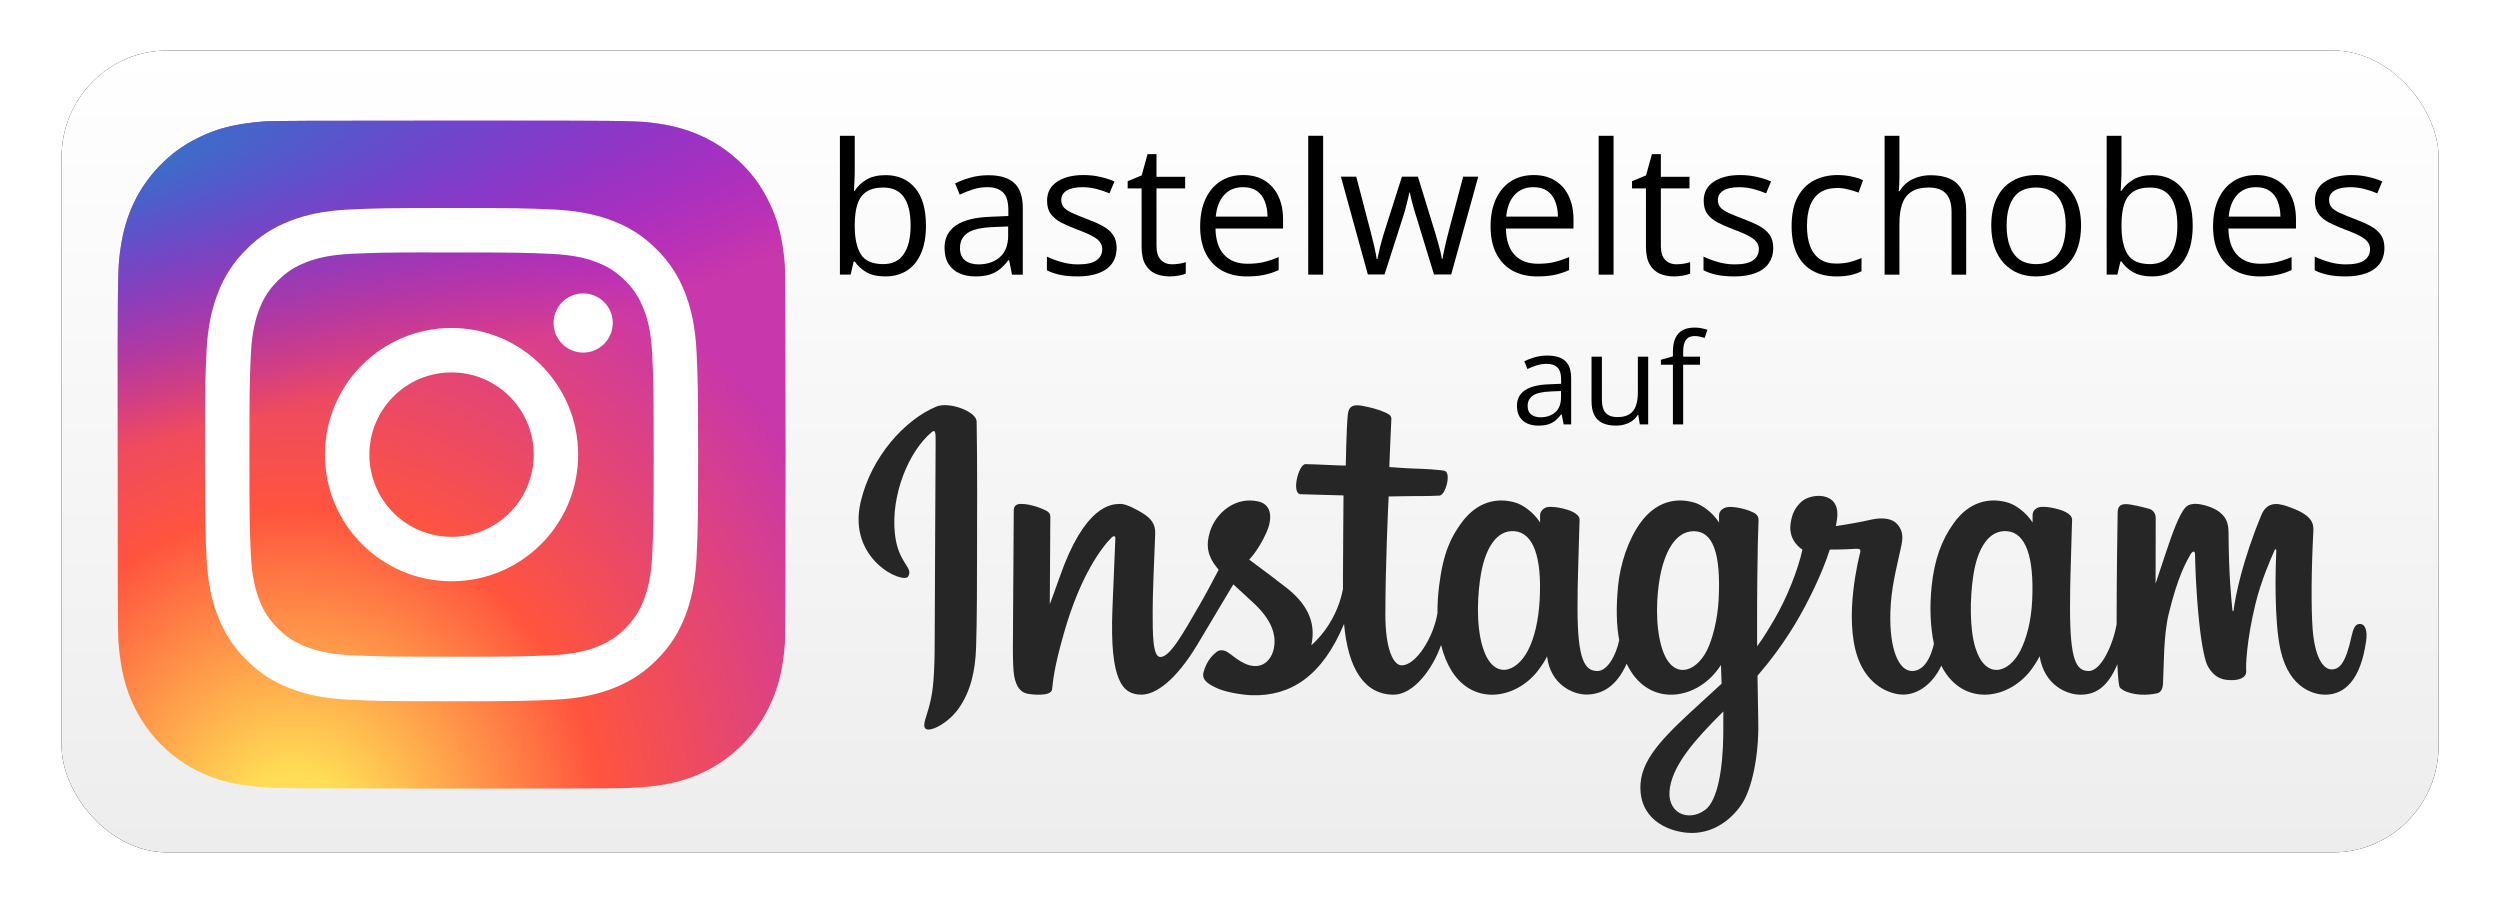 <?xml version="1.0" encoding="UTF-8" standalone="no"?>
<svg
   width="1897"
   height="685.079"
   viewBox="0 0 1897 685.079"
   version="1.1"
   id="svg39"
   sodipodi:docname="Social_Instagram.svg"
   inkscape:version="1.2.1 (9c6d41e410, 2022-07-14)"
   xml:space="preserve"
   xmlns:inkscape="http://www.inkscape.org/namespaces/inkscape"
   xmlns:sodipodi="http://sodipodi.sourceforge.net/DTD/sodipodi-0.dtd"
   xmlns:xlink="http://www.w3.org/1999/xlink"
   xmlns="http://www.w3.org/2000/svg"
   xmlns:svg="http://www.w3.org/2000/svg"><sodipodi:namedview
     id="namedview41"
     pagecolor="#ffffff"
     bordercolor="#666666"
     borderopacity="1.0"
     inkscape:showpageshadow="2"
     inkscape:pageopacity="0.0"
     inkscape:pagecheckerboard="0"
     inkscape:deskcolor="#d1d1d1"
     showgrid="false"
     inkscape:zoom="0.44085943"
     inkscape:cx="858.55031"
     inkscape:cy="392.41533"
     inkscape:window-width="1920"
     inkscape:window-height="1017"
     inkscape:window-x="1912"
     inkscape:window-y="-8"
     inkscape:window-maximized="1"
     inkscape:current-layer="g36" /><defs
     id="defs20"><linearGradient
       x1="367.423"
       y1="0"
       x2="367.423"
       y2="734.847"
       id="linearGradient-1"
       gradientTransform="scale(1.225,0.816)"
       gradientUnits="userSpaceOnUse"><stop
         stop-color="#FFFFFF"
         offset="0%"
         id="stop4" /><stop
         stop-color="#EDEDED"
         offset="100%"
         id="stop6" /></linearGradient><rect
       id="path-2"
       x="0"
       y="0"
       height="600"
       rx="80"
       width="1803" /><filter
       x="-0.023"
       y="-0.07"
       width="1.047"
       height="1.14"
       filterUnits="objectBoundingBox"
       id="filter-3"><feMorphology
         radius="2.5"
         operator="dilate"
         in="SourceAlpha"
         result="shadowSpreadOuter1"
         id="feMorphology10" /><feOffset
         dx="0"
         dy="0"
         in="shadowSpreadOuter1"
         result="shadowOffsetOuter1"
         id="feOffset12" /><feGaussianBlur
         stdDeviation="17.5"
         in="shadowOffsetOuter1"
         result="shadowBlurOuter1"
         id="feGaussianBlur14" /><feColorMatrix
         values="0 0 0 0 0   0 0 0 0 0   0 0 0 0 0  0 0 0 0.5 0"
         type="matrix"
         in="shadowBlurOuter1"
         id="feColorMatrix16" /></filter><polygon
       id="path-4"
       points="0,237.8 0,0 470.935,0 470.935,237.8 " /><linearGradient
       id="b"><stop
         offset="0"
         stop-color="#3771c8"
         id="stop457" /><stop
         stop-color="#3771c8"
         offset=".128"
         id="stop459" /><stop
         offset="1"
         stop-color="#60f"
         stop-opacity="0"
         id="stop461" /></linearGradient><linearGradient
       id="a"><stop
         offset="0"
         stop-color="#fd5"
         id="stop464" /><stop
         offset=".1"
         stop-color="#fd5"
         id="stop466" /><stop
         offset=".5"
         stop-color="#ff543e"
         id="stop468" /><stop
         offset="1"
         stop-color="#c837ab"
         id="stop470" /></linearGradient><radialGradient
       id="c"
       cx="158.429"
       cy="578.088"
       r="65"
       xlink:href="#a"
       gradientUnits="userSpaceOnUse"
       gradientTransform="matrix(0,-1.982,1.844,0,-1031.402,454.004)"
       fx="158.429"
       fy="578.088" /><radialGradient
       id="d"
       cx="147.694"
       cy="473.455"
       r="65"
       xlink:href="#b"
       gradientUnits="userSpaceOnUse"
       gradientTransform="matrix(0.174,0.869,-3.582,0.717,1648.348,-458.493)"
       fx="147.694"
       fy="473.455" /></defs><g
     id="id3446"
     stroke="none"
     stroke-width="1"
     fill="none"
     fill-rule="evenodd"
     transform="matrix(1.22,0,0,1.002,2.439,2.003)"><g
       transform="translate(40,40)"
       id="g36"
       style="display:inline"><g
         id="Rectangle"
         style="display:inline"
         transform="matrix(0.82,0,0,1.012,-3.723,-3.723)"><use
           fill="#000000"
           fill-opacity="1"
           filter="url(#filter-3)"
           xlink:href="#path-2"
           id="use22"
           style="display:inline" /><use
           fill="url(#linearGradient-1)"
           fill-rule="evenodd"
           xlink:href="#path-2"
           id="use24"
           style="display:inline;fill:url(#linearGradient-1)" /></g><g
         id="Logo"
         transform="translate(36.98,165.529)"
         style="display:inline"><g
           id="g501"
           transform="matrix(3.195,0,0,3.891,-9.009,-120.046)"
           style="display:inline"><path
             fill="url(#c)"
             d="M 65.03,0 C 37.888,0 29.95,0.028 28.407,0.156 22.837,0.619 19.371,1.496 15.595,3.376 12.685,4.821 10.39,6.496 8.125,8.844 4,13.126 1.5,18.394 0.595,24.656 c -0.44,3.04 -0.568,3.66 -0.594,19.188 -0.01,5.176 0,11.988 0,21.125 0,27.12 0.03,35.05 0.16,36.59 0.45,5.42 1.3,8.83 3.1,12.56 3.44,7.14 10.01,12.5 17.75,14.5 2.68,0.69 5.64,1.07 9.44,1.25 1.61,0.07 18.02,0.12 34.44,0.12 16.42,0 32.84,-0.02 34.41,-0.1 4.4,-0.207 6.955,-0.55 9.78,-1.28 7.79,-2.01 14.24,-7.29 17.75,-14.53 1.765,-3.64 2.66,-7.18 3.065,-12.317 0.088,-1.12 0.125,-18.977 0.125,-36.81 0,-17.836 -0.04,-35.66 -0.128,-36.78 -0.41,-5.22 -1.305,-8.73 -3.127,-12.44 -1.495,-3.037 -3.155,-5.305 -5.565,-7.624 C 116.9,4 111.64,1.5 105.372,0.596 102.335,0.157 101.73,0.027 86.19,0 Z"
             transform="translate(1.004,1)"
             id="path477"
             style="fill:url(#c)" /><path
             fill="url(#d)"
             d="M 65.03,0 C 37.888,0 29.95,0.028 28.407,0.156 22.837,0.619 19.371,1.496 15.595,3.376 12.685,4.821 10.39,6.496 8.125,8.844 4,13.126 1.5,18.394 0.595,24.656 c -0.44,3.04 -0.568,3.66 -0.594,19.188 -0.01,5.176 0,11.988 0,21.125 0,27.12 0.03,35.05 0.16,36.59 0.45,5.42 1.3,8.83 3.1,12.56 3.44,7.14 10.01,12.5 17.75,14.5 2.68,0.69 5.64,1.07 9.44,1.25 1.61,0.07 18.02,0.12 34.44,0.12 16.42,0 32.84,-0.02 34.41,-0.1 4.4,-0.207 6.955,-0.55 9.78,-1.28 7.79,-2.01 14.24,-7.29 17.75,-14.53 1.765,-3.64 2.66,-7.18 3.065,-12.317 0.088,-1.12 0.125,-18.977 0.125,-36.81 0,-17.836 -0.04,-35.66 -0.128,-36.78 -0.41,-5.22 -1.305,-8.73 -3.127,-12.44 -1.495,-3.037 -3.155,-5.305 -5.565,-7.624 C 116.9,4 111.64,1.5 105.372,0.596 102.335,0.157 101.73,0.027 86.19,0 Z"
             transform="translate(1.004,1)"
             id="path479"
             style="fill:url(#d)" /><path
             fill="#ffffff"
             d="m 66.004,18 c -13.036,0 -14.672,0.057 -19.792,0.29 -5.11,0.234 -8.598,1.043 -11.65,2.23 -3.157,1.226 -5.835,2.866 -8.503,5.535 -2.67,2.668 -4.31,5.346 -5.54,8.502 -1.19,3.053 -2,6.542 -2.23,11.65 C 18.06,51.327 18,52.964 18,66 c 0,13.036 0.058,14.667 0.29,19.787 0.235,5.11 1.044,8.598 2.23,11.65 1.227,3.157 2.867,5.835 5.536,8.503 2.667,2.67 5.345,4.314 8.5,5.54 3.054,1.187 6.543,1.996 11.652,2.23 5.12,0.233 6.755,0.29 19.79,0.29 13.037,0 14.668,-0.057 19.788,-0.29 5.11,-0.234 8.602,-1.043 11.656,-2.23 3.156,-1.226 5.83,-2.87 8.497,-5.54 2.67,-2.668 4.31,-5.346 5.54,-8.502 1.18,-3.053 1.99,-6.542 2.23,-11.65 0.23,-5.12 0.29,-6.752 0.29,-19.788 0,-13.036 -0.06,-14.672 -0.29,-19.792 -0.24,-5.11 -1.05,-8.598 -2.23,-11.65 -1.23,-3.157 -2.87,-5.835 -5.54,-8.503 -2.67,-2.67 -5.34,-4.31 -8.5,-5.535 -3.06,-1.187 -6.55,-1.996 -11.66,-2.23 C 80.659,18.057 79.029,18 65.989,18 Z m -4.306,8.65 c 1.278,-0.002 2.704,0 4.306,0 12.816,0 14.335,0.046 19.396,0.276 4.68,0.214 7.22,0.996 8.912,1.653 2.24,0.87 3.837,1.91 5.516,3.59 1.68,1.68 2.72,3.28 3.592,5.52 0.657,1.69 1.44,4.23 1.653,8.91 0.23,5.06 0.28,6.58 0.28,19.39 0,12.81 -0.05,14.33 -0.28,19.39 -0.214,4.68 -0.996,7.22 -1.653,8.91 -0.87,2.24 -1.912,3.835 -3.592,5.514 -1.68,1.68 -3.275,2.72 -5.516,3.59 -1.69,0.66 -4.232,1.44 -8.912,1.654 -5.06,0.23 -6.58,0.28 -19.396,0.28 -12.817,0 -14.336,-0.05 -19.396,-0.28 -4.68,-0.216 -7.22,-0.998 -8.913,-1.655 -2.24,-0.87 -3.84,-1.91 -5.52,-3.59 -1.68,-1.68 -2.72,-3.276 -3.592,-5.517 -0.657,-1.69 -1.44,-4.23 -1.653,-8.91 -0.23,-5.06 -0.276,-6.58 -0.276,-19.398 0,-12.818 0.046,-14.33 0.276,-19.39 0.214,-4.68 0.996,-7.22 1.653,-8.912 0.87,-2.24 1.912,-3.84 3.592,-5.52 1.68,-1.68 3.28,-2.72 5.52,-3.592 1.692,-0.66 4.233,-1.44 8.913,-1.655 4.428,-0.2 6.144,-0.26 15.09,-0.27 z m 29.928,7.97 c -3.18,0 -5.76,2.577 -5.76,5.758 0,3.18 2.58,5.76 5.76,5.76 3.18,0 5.76,-2.58 5.76,-5.76 0,-3.18 -2.58,-5.76 -5.76,-5.76 z m -25.622,6.73 c -13.613,0 -24.65,11.037 -24.65,24.65 0,13.613 11.037,24.645 24.65,24.645 C 79.617,90.645 90.65,79.613 90.65,66 90.65,52.387 79.616,41.35 66.003,41.35 Z m 0,8.65 c 8.836,0 16,7.163 16,16 0,8.836 -7.164,16 -16,16 -8.837,0 -16,-7.164 -16,-16 0,-8.837 7.163,-16 16,-16 z"
             id="path481" /></g><path
           style="fill:#262626;stroke-width:1.307"
           d="m 503.296,100.421 c -19.197,9.784 -40.301,37.426 -46.966,72.122 -8.441,43.961 26.686,62.551 29.567,56.456 3.391,-7.162 -6.294,-9.584 -8.288,-32.393 -2.577,-29.46 8.671,-62.378 22.828,-76.822 2.631,-2.683 2.506,1.051 2.506,7.96 0,12.354 -0.561,123.257 -0.561,146.403 0,31.319 -1.062,41.209 -2.97,50.981 -1.933,9.903 -5.041,16.595 -2.686,19.173 2.631,2.883 13.866,-3.975 20.37,-15.028 7.799,-13.256 10.529,-29.176 11.019,-46.464 0.592,-20.841 0.567,-53.911 0.592,-72.774 0.024,-17.3 0.239,-67.958 -0.249,-98.412 -0.12,-7.47 -17.133,-15.307 -25.163,-11.21 M 1184.975,246.991 c -0.619,16.282 -3.579,29.008 -7.252,37.985 -7.112,17.378 -21.869,22.775 -28.135,-2.207 -3.414,-13.618 -3.574,-36.361 -1.119,-55.364 2.499,-19.359 9.477,-33.979 21.031,-32.661 11.396,1.303 16.731,19.184 15.476,52.246 z M 992.849,348.008 c -0.155,27.053 -3.651,50.774 -11.15,57.663 -10.636,9.769 -24.93,2.441 -21.97,-17.3 2.619,-17.469 15.005,-35.309 33.151,-57.107 0,0 0.037,4.971 -0.03,16.745 z m -2.905,-101.175 c -0.65,14.83 -3.808,29.727 -7.253,38.145 -7.11,17.378 -21.975,22.811 -28.135,-2.207 -4.212,-17.094 -3.203,-39.217 -1.119,-53.157 2.704,-18.086 9.259,-34.865 21.031,-34.865 11.445,0 17.089,15.289 15.476,52.087 z m -111.299,-0.227 c -0.698,15.706 -3.214,28.835 -7.252,38.372 -7.306,17.259 -21.76,22.732 -28.135,-2.207 -4.596,-17.983 -3.031,-42.504 -1.119,-55.75 2.837,-19.657 9.941,-33.593 21.031,-32.272 11.392,1.355 16.93,19.182 15.476,51.86 z m 510.056,18.345 c -2.785,0 -4.056,3.495 -5.107,9.378 -3.647,20.456 -7.48,25.075 -12.423,25.075 -5.522,0 -10.484,-10.129 -11.76,-30.406 -1.002,-15.944 -0.841,-45.297 0.441,-74.496 0.262,-5.999 -1.097,-11.935 -14.312,-17.781 -5.686,-2.514 -13.952,-6.217 -18.068,5.88 -11.629,34.175 -16.178,61.307 -17.249,72.33 -0.055,0.57 -0.63,0.687 -0.731,-0.646 -0.682,-8.828 -2.207,-24.87 -2.396,-58.574 -0.036,-6.576 -1.181,-12.174 -7.142,-16.756 -3.868,-2.974 -15.613,-8.233 -19.843,-1.976 -3.664,5.117 -7.907,18.888 -12.317,35.211 -3.583,13.267 -6.079,22.242 -6.079,22.242 0,0 0.048,-35.798 0.09,-49.376 0.019,-5.123 -2.867,-6.83 -3.737,-7.139 -3.917,-1.384 -11.633,-3.696 -14.909,-3.696 -4.041,0 -5.031,2.751 -5.031,6.759 0,0.525 -0.638,47.131 -0.638,79.72 0,1.416 0,2.96 0.014,4.601 -2.235,14.978 -9.485,35.311 -17.369,35.311 -7.893,0 -11.617,-8.501 -11.617,-47.352 0,-22.665 0.559,-32.52 0.834,-48.913 0.16,-9.442 0.467,-16.693 0.45,-18.338 -0.058,-5.046 -7.224,-7.589 -10.558,-8.529 -3.35,-0.948 -6.261,-1.315 -8.534,-1.157 -3.217,0.221 -5.494,2.791 -5.494,6.326 0,1.895 0.017,5.499 0.017,5.499 -4.144,-7.929 -10.809,-13.448 -15.244,-15.047 -11.944,-4.319 -24.408,-0.492 -33.809,15.526 -7.472,12.727 -11.976,27.142 -13.749,47.852 -1.296,15.141 -0.873,30.494 1.43,43.479 -2.783,14.652 -7.95,20.654 -13.608,20.654 -8.214,0 -14.169,-16.325 -13.477,-44.557 0.456,-18.57 3.508,-31.601 6.844,-50.455 1.422,-8.037 0.267,-12.245 -2.632,-16.277 -2.659,-3.698 -8.323,-5.588 -16.466,-3.264 -5.8,1.657 -14.093,3.439 -21.68,4.807 0,0 0.458,-2.224 0.834,-6.145 1.973,-20.564 -16.379,-18.896 -22.234,-12.327 -3.495,3.921 -5.874,8.546 -6.777,16.862 -1.432,13.196 7.407,19.42 7.407,19.42 -2.9,16.164 -10.009,37.28 -17.348,52.546 -3.931,8.179 -6.938,14.24 -10.82,20.683 -0.014,-2.399 -0.025,-4.798 -0.032,-7.186 -0.09,-33.983 0.282,-60.729 0.447,-70.369 0.16,-9.442 0.47,-16.5 0.453,-18.146 -0.043,-3.691 -1.814,-5.084 -5.495,-6.849 -3.255,-1.561 -7.104,-2.641 -11.097,-3.018 -5.039,-0.479 -8.075,2.776 -7.996,6.624 0.016,0.727 0.016,5.188 0.016,5.188 -4.144,-7.929 -10.809,-13.448 -15.244,-15.047 -11.944,-4.317 -24.408,-0.49 -33.809,15.526 -7.47,12.727 -12.362,30.586 -13.749,47.694 -1.291,15.945 -1.053,29.495 0.707,40.909 -1.899,11.43 -7.36,23.382 -13.534,23.382 -7.893,0 -12.385,-8.501 -12.385,-47.352 0,-22.665 0.559,-32.52 0.834,-48.911 0.159,-9.442 0.467,-16.694 0.45,-18.338 -0.058,-5.046 -7.224,-7.589 -10.558,-8.531 -3.489,-0.982 -6.501,-1.344 -8.814,-1.136 -3.051,0.277 -5.197,3.604 -5.197,6.086 v 5.719 c -4.144,-7.929 -10.809,-13.448 -15.244,-15.047 -11.944,-4.317 -24.338,-0.429 -33.809,15.526 -6.176,10.403 -11.176,21.936 -13.749,47.467 -0.744,7.378 -1.072,14.287 -1.029,20.745 -2.463,18.339 -13.34,39.475 -22.237,39.475 -5.207,0 -10.165,-12.296 -10.165,-38.502 0,-34.908 1.774,-84.609 2.074,-89.399 0,0 11.242,-0.233 13.419,-0.263 5.607,-0.075 10.686,0.086 18.155,-0.379 3.746,-0.233 7.355,-16.602 3.489,-18.628 -1.752,-0.917 -14.137,-1.72 -19.047,-1.847 -4.128,-0.114 -15.621,-1.15 -15.621,-1.15 0,0 1.031,-32.989 1.271,-36.474 0.204,-2.905 -2.883,-4.4 -4.652,-5.307 -4.303,-2.216 -8.154,-3.277 -12.718,-4.423 -6.305,-1.584 -9.166,-0.035 -9.725,6.445 -0.841,9.834 -1.277,38.639 -1.277,38.639 -4.627,0 -20.433,-1.101 -25.061,-1.101 -4.3,0 -8.942,22.519 -2.996,22.796 6.84,0.323 18.761,0.602 26.664,0.892 0,0 -0.352,50.52 -0.352,66.117 0,1.659 0.011,3.257 0.014,4.808 -4.349,27.603 -19.669,42.514 -19.669,42.514 3.29,-18.261 -3.43,-31.974 -15.536,-43.583 -4.46,-4.278 -13.264,-12.376 -23.115,-21.25 0,0 5.705,-6.847 10.765,-20.622 3.585,-9.757 3.74,-20.924 -5.06,-23.386 -14.54,-4.071 -26.528,8.931 -30.104,22.811 -2.771,10.753 -1.293,18.732 4.135,27.021 0.396,0.606 0.826,1.225 1.269,1.847 -3.282,7.703 -7.791,18.073 -11.61,26.115 -10.599,22.329 -18.606,39.99 -24.657,39.99 -4.837,0 -4.772,-17.931 -4.772,-34.719 0,-14.473 0.878,-36.232 1.579,-58.761 0.232,-7.451 -2.827,-11.695 -7.957,-15.539 -3.116,-2.336 -9.767,-6.928 -13.619,-6.928 -5.766,0 -22.4,0.955 -38.117,56.314 -1.981,6.977 -5.872,19.691 -5.872,19.691 l 0.335,-66.571 c 0,-1.561 -0.683,-3.07 -2.246,-4.102 -2.649,-1.751 -9.722,-5.332 -16.013,-5.332 -2.997,0 -4.493,1.697 -4.493,5.08 L 550.999,283.28 c 0,7.913 0.169,17.145 0.812,21.183 0.64,4.043 1.677,7.332 2.962,9.288 1.283,1.953 2.766,3.443 5.213,4.058 2.277,0.571 14.744,2.52 15.392,-3.281 0.776,-6.952 0.806,-14.472 7.353,-42.518 10.192,-43.663 23.48,-64.967 29.726,-72.533 1.092,-1.322 2.339,-1.401 2.279,0.763 -0.267,9.573 -1.204,33.493 -1.836,53.815 -1.692,54.384 6.433,64.464 18.044,64.464 8.883,0 21.405,-10.747 34.829,-37.952 8.369,-16.954 16.494,-33.577 22.332,-45.559 4.068,4.586 8.634,9.521 13.196,14.794 10.602,12.253 14.083,23.895 11.774,34.94 -1.767,8.444 -8.419,17.145 -20.259,8.688 -3.451,-2.467 -4.924,-4.374 -8.394,-7.156 -1.864,-1.494 -4.711,-1.941 -6.417,-0.376 -4.433,4.07 -6.968,9.246 -8.416,15.655 -1.408,6.236 3.721,9.532 9.038,12.416 4.578,2.482 14.418,4.73 20.693,4.986 24.451,0.996 44.037,-14.375 57.672,-54.022 2.441,34.241 12.828,53.617 30.876,53.617 12.066,0 24.163,-18.99 29.453,-37.672 1.519,7.615 3.767,14.237 6.67,19.837 13.907,26.829 40.885,21.054 54.436,-1.728 4.19,-7.039 4.828,-9.569 4.828,-9.569 1.976,21.512 16.204,29.028 24.35,29.028 9.123,0 18.543,-5.252 25.145,-23.349 0.774,1.964 1.618,3.84 2.54,5.618 13.906,26.829 40.885,21.054 54.436,-1.728 0.639,-1.069 1.194,-2.038 1.678,-2.908 l 0.398,14.13 c 0,0 -7.731,8.635 -12.476,13.932 -20.886,23.332 -36.767,41.034 -37.936,61.648 -1.5,26.284 16.008,36.053 29.253,37.333 14.066,1.359 26.111,-8.102 33.515,-21.343 6.512,-11.654 10.775,-36.738 10.462,-61.511 -0.124,-9.92 -0.33,-22.534 -0.491,-36.055 7.341,-10.38 15.612,-23.499 23.227,-38.856 8.299,-16.735 17.193,-39.21 21.748,-56.7 0,0 7.728,0.081 15.975,-0.577 2.638,-0.21 3.396,0.446 2.908,2.801 -0.589,2.845 -10.419,49.013 -1.448,79.769 6.141,21.054 19.985,27.828 28.192,27.828 9.608,0 18.799,-8.835 23.724,-21.954 0.593,1.463 1.214,2.878 1.891,4.184 13.907,26.829 40.79,21.02 54.436,-1.728 3.08,-5.132 4.827,-9.569 4.827,-9.569 2.929,22.263 17.148,29.141 25.292,29.141 8.484,0 16.535,-4.235 23.068,-23.055 0.273,8.287 0.703,15.062 1.381,17.199 0.414,1.306 2.824,2.946 4.578,3.739 7.761,3.504 15.676,1.847 18.605,1.126 2.029,-0.5 3.61,-2.482 3.827,-7.599 0.569,-13.436 0.22,-36.011 3.565,-52.788 5.615,-28.157 10.853,-39.079 13.338,-44.486 1.391,-3.03 2.96,-3.529 3.017,-0.323 0.117,6.487 0.382,25.539 2.557,51.135 1.598,18.825 3.732,29.952 5.372,33.474 4.681,10.071 10.462,10.547 15.169,10.547 2.995,0 9.257,-1.008 8.697,-7.416 -0.273,-3.124 0.205,-22.429 5.742,-50.168 3.615,-18.115 9.643,-34.483 11.816,-40.467 0.802,-2.207 1.175,-0.467 1.162,-0.128 -0.458,12.475 -1.486,53.28 2.688,75.597 5.658,30.233 22.026,33.616 27.73,33.616 12.176,0 22.135,-11.278 25.489,-40.953 0.808,-7.141 -0.389,-12.656 -3.974,-12.656"
           id="path557" /><g
           aria-label="bastelweltschobes"
           transform="scale(0.906,1.103)"
           id="text625"
           style="font-size:125.483px;line-height:1;font-family:'Open Sans';-inkscape-font-specification:'Open Sans';text-align:center;letter-spacing:0px;word-spacing:0px;text-anchor:middle;stroke-width:1.307"><path
             d="m 499.602,-94.93 v 23.834 q 0,4.105 -0.245,7.965 -0.184,3.86 -0.306,6.005 h 0.551 q 2.757,-4.534 7.965,-7.659 5.208,-3.125 13.296,-3.125 12.622,0 20.097,8.762 7.536,8.7 7.536,25.918 0,11.335 -3.431,19.117 -3.431,7.781 -9.681,11.764 -6.25,3.983 -14.766,3.983 -7.965,0 -13.112,-2.941 -5.085,-3.002 -7.843,-7.291 h -0.797 l -2.083,9.007 h -7.353 V -94.93 Z m 19.607,35.537 q -7.291,0 -11.58,2.88 -4.289,2.818 -6.188,8.578 -1.838,5.698 -1.838,14.46 v 0.551 q 0,12.683 4.228,19.423 4.228,6.679 15.379,6.679 9.374,0 14.031,-6.862 4.718,-6.862 4.718,-19.607 0,-12.989 -4.657,-19.545 -4.595,-6.556 -14.092,-6.556 z"
             style="fill:#000000"
             id="path1165" /><path
             d="m 591.324,-67.848 q 12.009,0 17.83,5.392 5.821,5.392 5.821,17.217 V 0.408 h -7.414 l -1.961,-9.926 h -0.49 q -2.818,3.676 -5.882,6.188 -3.064,2.451 -7.107,3.738 -3.983,1.225 -9.803,1.225 -6.127,0 -10.906,-2.144 -4.718,-2.144 -7.475,-6.495 -2.696,-4.35 -2.696,-11.029 0,-10.048 7.965,-15.44 7.965,-5.392 24.263,-5.882 l 11.58,-0.49 v -4.105 q 0,-8.7 -3.738,-12.193 -3.738,-3.492 -10.539,-3.492 -5.269,0 -10.048,1.532 -4.779,1.532 -9.068,3.615 l -3.125,-7.72 q 4.534,-2.328 10.416,-3.983 5.882,-1.654 12.377,-1.654 z m 13.602,35.17 -10.232,0.429 q -12.561,0.49 -17.707,4.105 -5.147,3.615 -5.147,10.232 0,5.759 3.492,8.517 3.492,2.757 9.252,2.757 8.946,0 14.644,-4.963 5.698,-4.963 5.698,-14.889 z"
             style="fill:#000000"
             id="path1167" /><path
             d="m 679.371,-17.974 q 0,6.433 -3.247,10.845 -3.186,4.35 -9.191,6.556 -5.943,2.206 -14.215,2.206 -7.046,0 -12.193,-1.103 -5.147,-1.103 -9.007,-3.125 v -9.374 q 4.105,2.022 9.803,3.676 5.698,1.654 11.641,1.654 8.7,0 12.622,-2.818 3.921,-2.818 3.921,-7.659 0,-2.757 -1.593,-4.84 -1.532,-2.144 -5.208,-4.105 -3.676,-2.022 -10.171,-4.412 -6.433,-2.451 -11.151,-4.84 -4.657,-2.451 -7.23,-5.943 -2.512,-3.492 -2.512,-9.068 0,-8.517 6.862,-13.051 6.924,-4.595 18.136,-4.595 6.066,0 11.335,1.225 5.331,1.164 9.926,3.186 l -3.431,8.149 q -4.166,-1.777 -8.884,-3.002 -4.718,-1.225 -9.62,-1.225 -7.046,0 -10.845,2.328 -3.738,2.328 -3.738,6.372 0,3.125 1.716,5.147 1.777,2.022 5.637,3.799 3.86,1.777 10.171,4.166 6.311,2.328 10.906,4.84 4.595,2.451 7.046,6.005 2.512,3.492 2.512,9.007 z"
             style="fill:#000000"
             id="path1169" /><path
             d="m 717.42,-6.7 q 2.512,0 5.147,-0.429 2.635,-0.429 4.289,-1.042 v 7.904 q -1.777,0.797 -4.963,1.348 -3.125,0.551 -6.127,0.551 -5.331,0 -9.681,-1.838 -4.35,-1.899 -6.985,-6.372 -2.573,-4.473 -2.573,-12.377 v -39.826 h -9.558 v -4.963 l 9.62,-3.983 4.044,-14.582 h 6.127 v 15.563 h 19.668 v 7.965 h -19.668 v 39.52 q 0,6.311 2.88,9.436 2.941,3.125 7.781,3.125 z"
             style="fill:#000000"
             id="path1171" /><path
             d="m 766.314,-67.971 q 8.578,0 14.705,3.799 6.127,3.799 9.374,10.661 3.247,6.801 3.247,15.93 v 6.311 h -46.382 q 0.184,11.825 5.882,18.014 5.698,6.188 16.053,6.188 6.372,0 11.274,-1.164 4.902,-1.164 10.171,-3.431 v 8.946 q -5.085,2.267 -10.11,3.309 -4.963,1.042 -11.764,1.042 -9.681,0 -16.911,-3.921 -7.169,-3.983 -11.151,-11.641 -3.983,-7.659 -3.983,-18.749 0,-10.845 3.615,-18.749 3.676,-7.965 10.294,-12.254 6.679,-4.289 15.685,-4.289 z m -0.123,8.333 q -8.149,0 -12.989,5.331 -4.84,5.331 -5.759,14.889 h 35.537 q -0.061,-6.005 -1.899,-10.539 -1.777,-4.595 -5.453,-7.107 -3.676,-2.573 -9.436,-2.573 z"
             style="fill:#000000"
             id="path1173" /><path
             d="M 821.152,0.408 H 810.92 V -94.93 h 10.232 z"
             style="fill:#000000"
             id="path1175" /><path
             d="M 897.25,0.285 885.303,-38.806 q -0.797,-2.512 -1.532,-4.902 -0.674,-2.451 -1.287,-4.657 -0.551,-2.267 -1.042,-4.166 -0.429,-1.961 -0.735,-3.37 h -0.429 q -0.245,1.409 -0.674,3.37 -0.429,1.899 -1.042,4.166 -0.551,2.267 -1.225,4.779 -0.674,2.451 -1.532,4.963 L 863.306,0.285 H 851.849 L 833.345,-66.868 h 10.539 l 9.681,37.069 q 0.98,3.676 1.838,7.291 0.919,3.554 1.532,6.74 0.674,3.125 0.98,5.453 h 0.49 q 0.368,-1.532 0.797,-3.676 0.49,-2.144 1.042,-4.534 0.613,-2.451 1.287,-4.84 0.674,-2.451 1.348,-4.595 l 12.377,-38.907 h 10.968 l 11.948,38.846 q 0.919,2.941 1.777,6.127 0.919,3.186 1.654,6.188 0.735,2.941 1.042,5.269 h 0.49 q 0.245,-2.083 0.919,-5.147 0.674,-3.064 1.532,-6.74 0.919,-3.676 1.899,-7.475 l 9.803,-37.069 h 10.355 L 909.076,0.285 Z"
             style="fill:#000000"
             id="path1177" /><path
             d="m 965.69,-67.971 q 8.578,0 14.705,3.799 6.127,3.799 9.374,10.661 3.247,6.801 3.247,15.93 v 6.311 h -46.382 q 0.184,11.825 5.882,18.014 5.698,6.188 16.053,6.188 6.372,0 11.274,-1.164 4.902,-1.164 10.171,-3.431 v 8.946 q -5.085,2.267 -10.11,3.309 -4.963,1.042 -11.764,1.042 -9.681,0 -16.911,-3.921 -7.169,-3.983 -11.151,-11.641 -3.983,-7.659 -3.983,-18.749 0,-10.845 3.615,-18.749 3.676,-7.965 10.294,-12.254 6.679,-4.289 15.685,-4.289 z m -0.123,8.333 q -8.149,0 -12.989,5.331 -4.84,5.331 -5.759,14.889 h 35.537 q -0.061,-6.005 -1.899,-10.539 -1.777,-4.595 -5.453,-7.107 -3.676,-2.573 -9.436,-2.573 z"
             style="fill:#000000"
             id="path1179" /><path
             d="m 1020.528,0.408 h -10.232 V -94.93 h 10.232 z"
             style="fill:#000000"
             id="path1181" /><path
             d="m 1063.662,-6.7 q 2.512,0 5.147,-0.429 2.635,-0.429 4.289,-1.042 v 7.904 q -1.777,0.797 -4.963,1.348 -3.125,0.551 -6.127,0.551 -5.33,0 -9.681,-1.838 -4.35,-1.899 -6.985,-6.372 -2.573,-4.473 -2.573,-12.377 v -39.826 h -9.558 v -4.963 l 9.62,-3.983 4.044,-14.582 h 6.127 v 15.563 h 19.668 v 7.965 h -19.668 v 39.52 q 0,6.311 2.88,9.436 2.941,3.125 7.782,3.125 z"
             style="fill:#000000"
             id="path1183" /><path
             d="m 1130.141,-17.974 q 0,6.433 -3.247,10.845 -3.186,4.35 -9.191,6.556 -5.943,2.206 -14.215,2.206 -7.046,0 -12.193,-1.103 -5.147,-1.103 -9.007,-3.125 v -9.374 q 4.105,2.022 9.803,3.676 5.698,1.654 11.642,1.654 8.7,0 12.622,-2.818 3.921,-2.818 3.921,-7.659 0,-2.757 -1.593,-4.84 -1.532,-2.144 -5.208,-4.105 -3.676,-2.022 -10.171,-4.412 -6.434,-2.451 -11.151,-4.84 -4.657,-2.451 -7.23,-5.943 -2.512,-3.492 -2.512,-9.068 0,-8.517 6.862,-13.051 6.924,-4.595 18.136,-4.595 6.066,0 11.335,1.225 5.331,1.164 9.926,3.186 l -3.431,8.149 q -4.167,-1.777 -8.884,-3.002 -4.718,-1.225 -9.62,-1.225 -7.046,0 -10.845,2.328 -3.738,2.328 -3.738,6.372 0,3.125 1.716,5.147 1.777,2.022 5.637,3.799 3.86,1.777 10.171,4.166 6.311,2.328 10.906,4.84 4.595,2.451 7.046,6.005 2.512,3.492 2.512,9.007 z"
             style="fill:#000000"
             id="path1185" /><path
             d="m 1173.399,1.633 q -9.068,0 -15.992,-3.738 -6.924,-3.738 -10.784,-11.396 -3.86,-7.659 -3.86,-19.3 0,-12.193 4.044,-19.913 4.105,-7.781 11.274,-11.519 7.169,-3.738 16.298,-3.738 5.024,0 9.681,1.042 4.718,0.98 7.72,2.512 l -3.063,8.517 q -3.064,-1.225 -7.107,-2.206 -3.983,-0.98 -7.475,-0.98 -6.985,0 -11.642,3.002 -4.595,3.002 -6.924,8.823 -2.267,5.821 -2.267,14.337 0,8.149 2.206,13.909 2.267,5.759 6.678,8.823 4.473,3.002 11.151,3.002 5.331,0 9.62,-1.103 4.289,-1.164 7.781,-2.696 v 9.068 q -3.37,1.716 -7.536,2.635 -4.105,0.919 -9.803,0.919 z"
             style="fill:#000000"
             id="path1187" /><path
             d="m 1216.779,-94.93 v 28.491 q 0,2.451 -0.123,4.963 -0.122,2.451 -0.429,4.534 h 0.674 q 2.083,-3.554 5.269,-5.943 3.247,-2.451 7.353,-3.676 4.105,-1.287 8.7,-1.287 8.088,0 13.48,2.573 5.453,2.573 8.149,7.965 2.757,5.392 2.757,13.97 V 0.408 h -10.049 V -42.666 q 0,-8.394 -3.86,-12.561 -3.799,-4.166 -11.703,-4.166 -7.475,0 -11.948,2.88 -4.412,2.818 -6.372,8.333 -1.899,5.514 -1.899,13.48 V 0.408 h -10.171 V -94.93 Z"
             style="fill:#000000"
             id="path1189" /><path
             d="m 1341.465,-33.291 q 0,8.272 -2.144,14.766 -2.144,6.495 -6.188,10.968 -4.044,4.473 -9.803,6.862 -5.698,2.328 -12.928,2.328 -6.74,0 -12.377,-2.328 -5.576,-2.39 -9.681,-6.862 -4.044,-4.473 -6.311,-10.968 -2.206,-6.495 -2.206,-14.766 0,-11.029 3.737,-18.749 3.737,-7.781 10.661,-11.825 6.985,-4.105 16.605,-4.105 9.191,0 16.053,4.105 6.924,4.105 10.722,11.887 3.86,7.72 3.86,18.688 z m -51.1,0 q 0,8.088 2.144,14.031 2.144,5.943 6.617,9.191 4.473,3.247 11.519,3.247 6.985,0 11.458,-3.247 4.534,-3.247 6.679,-9.191 2.144,-5.943 2.144,-14.031 0,-8.027 -2.144,-13.847 -2.144,-5.882 -6.617,-9.068 -4.473,-3.186 -11.58,-3.186 -10.477,0 -15.379,6.924 -4.84,6.924 -4.84,19.178 z"
             style="fill:#000000"
             id="path1191" /><path
             d="m 1369.221,-94.93 v 23.834 q 0,4.105 -0.245,7.965 -0.184,3.86 -0.306,6.005 h 0.551 q 2.757,-4.534 7.965,-7.659 5.208,-3.125 13.296,-3.125 12.622,0 20.097,8.762 7.536,8.7 7.536,25.918 0,11.335 -3.431,19.117 -3.431,7.781 -9.681,11.764 -6.25,3.983 -14.766,3.983 -7.965,0 -13.112,-2.941 -5.085,-3.002 -7.843,-7.291 h -0.796 l -2.083,9.007 h -7.353 V -94.93 Z m 19.607,35.537 q -7.291,0 -11.58,2.88 -4.289,2.818 -6.188,8.578 -1.838,5.698 -1.838,14.46 v 0.551 q 0,12.683 4.228,19.423 4.228,6.679 15.379,6.679 9.374,0 14.031,-6.862 4.718,-6.862 4.718,-19.607 0,-12.989 -4.657,-19.545 -4.595,-6.556 -14.092,-6.556 z"
             style="fill:#000000"
             id="path1193" /><path
             d="m 1461.679,-67.971 q 8.578,0 14.705,3.799 6.127,3.799 9.374,10.661 3.247,6.801 3.247,15.93 v 6.311 h -46.382 q 0.184,11.825 5.882,18.014 5.698,6.188 16.053,6.188 6.372,0 11.274,-1.164 4.902,-1.164 10.171,-3.431 v 8.946 q -5.085,2.267 -10.11,3.309 -4.963,1.042 -11.764,1.042 -9.681,0 -16.911,-3.921 -7.169,-3.983 -11.151,-11.641 -3.983,-7.659 -3.983,-18.749 0,-10.845 3.615,-18.749 3.676,-7.965 10.293,-12.254 6.678,-4.289 15.685,-4.289 z m -0.123,8.333 q -8.149,0 -12.989,5.331 -4.84,5.331 -5.76,14.889 h 35.537 q -0.061,-6.005 -1.899,-10.539 -1.777,-4.595 -5.453,-7.107 -3.676,-2.573 -9.436,-2.573 z"
             style="fill:#000000"
             id="path1195" /><path
             d="m 1549.725,-17.974 q 0,6.433 -3.247,10.845 -3.186,4.35 -9.191,6.556 -5.943,2.206 -14.215,2.206 -7.046,0 -12.193,-1.103 -5.147,-1.103 -9.007,-3.125 v -9.374 q 4.105,2.022 9.803,3.676 5.698,1.654 11.642,1.654 8.7,0 12.622,-2.818 3.921,-2.818 3.921,-7.659 0,-2.757 -1.593,-4.84 -1.532,-2.144 -5.208,-4.105 -3.676,-2.022 -10.171,-4.412 -6.434,-2.451 -11.151,-4.84 -4.657,-2.451 -7.23,-5.943 -2.512,-3.492 -2.512,-9.068 0,-8.517 6.862,-13.051 6.924,-4.595 18.136,-4.595 6.066,0 11.335,1.225 5.331,1.164 9.926,3.186 l -3.431,8.149 q -4.167,-1.777 -8.884,-3.002 -4.718,-1.225 -9.62,-1.225 -7.046,0 -10.845,2.328 -3.738,2.328 -3.738,6.372 0,3.125 1.716,5.147 1.777,2.022 5.637,3.799 3.86,1.777 10.171,4.166 6.311,2.328 10.906,4.84 4.595,2.451 7.046,6.005 2.512,3.492 2.512,9.007 z"
             style="fill:#000000"
             id="path1197" /></g><g
           aria-label="auf"
           transform="scale(0.906,1.103)"
           id="text625-5"
           style="font-size:86.862px;line-height:1;font-family:'Open Sans';-inkscape-font-specification:'Open Sans';text-align:center;letter-spacing:0px;word-spacing:0px;text-anchor:middle;display:inline;stroke-width:1.307"><path
             d="m 975.044,55.97 q 8.313,0 12.342,3.732 4.029,3.732 4.029,11.918 v 31.598 h -5.132 l -1.357,-6.871 h -0.339 q -1.951,2.545 -4.072,4.284 -2.121,1.697 -4.92,2.587 -2.757,0.848 -6.786,0.848 -4.241,0 -7.55,-1.484 -3.266,-1.484 -5.174,-4.496 -1.866,-3.011 -1.866,-7.634 0,-6.956 5.514,-10.688 5.514,-3.732 16.796,-4.072 l 8.016,-0.339 v -2.842 q 0,-6.023 -2.587,-8.44 -2.587,-2.418 -7.295,-2.418 -3.648,0 -6.956,1.06 -3.308,1.06 -6.277,2.502 l -2.163,-5.344 q 3.139,-1.612 7.21,-2.757 4.072,-1.145 8.567,-1.145 z m 9.416,24.345 -7.083,0.297 q -8.695,0.339 -12.257,2.842 -3.563,2.502 -3.563,7.083 0,3.987 2.418,5.895 2.418,1.909 6.404,1.909 6.192,0 10.137,-3.435 3.944,-3.435 3.944,-10.306 z"
             style="fill:#000000"
             id="path1158" /><path
             d="m 1044.305,56.733 v 46.485 h -5.768 l -1.018,-6.532 h -0.382 q -1.442,2.418 -3.732,4.072 -2.29,1.654 -5.175,2.46 -2.842,0.848 -6.065,0.848 -5.514,0 -9.246,-1.781 -3.732,-1.781 -5.641,-5.514 -1.866,-3.732 -1.866,-9.585 v -30.453 h 7.125 v 29.944 q 0,5.811 2.63,8.695 2.63,2.842 8.016,2.842 5.174,0 8.228,-1.951 3.096,-1.951 4.453,-5.726 1.357,-3.817 1.357,-9.331 V 56.733 Z"
             style="fill:#000000"
             id="path1160" /><path
             d="m 1079.89,62.247 h -11.579 v 40.971 h -7.04 V 62.247 h -8.228 v -3.393 l 8.228,-2.333 v -3.096 q 0,-5.853 1.739,-9.501 1.739,-3.69 5.047,-5.429 3.308,-1.739 8.059,-1.739 2.672,0 4.878,0.467 2.248,0.467 3.944,1.06 l -1.824,5.556 q -1.442,-0.467 -3.266,-0.848 -1.781,-0.424 -3.647,-0.424 -4.029,0 -5.98,2.63 -1.909,2.587 -1.909,8.143 v 3.393 h 11.579 z"
             style="fill:#000000"
             id="path1162" /></g></g></g></g></svg>
